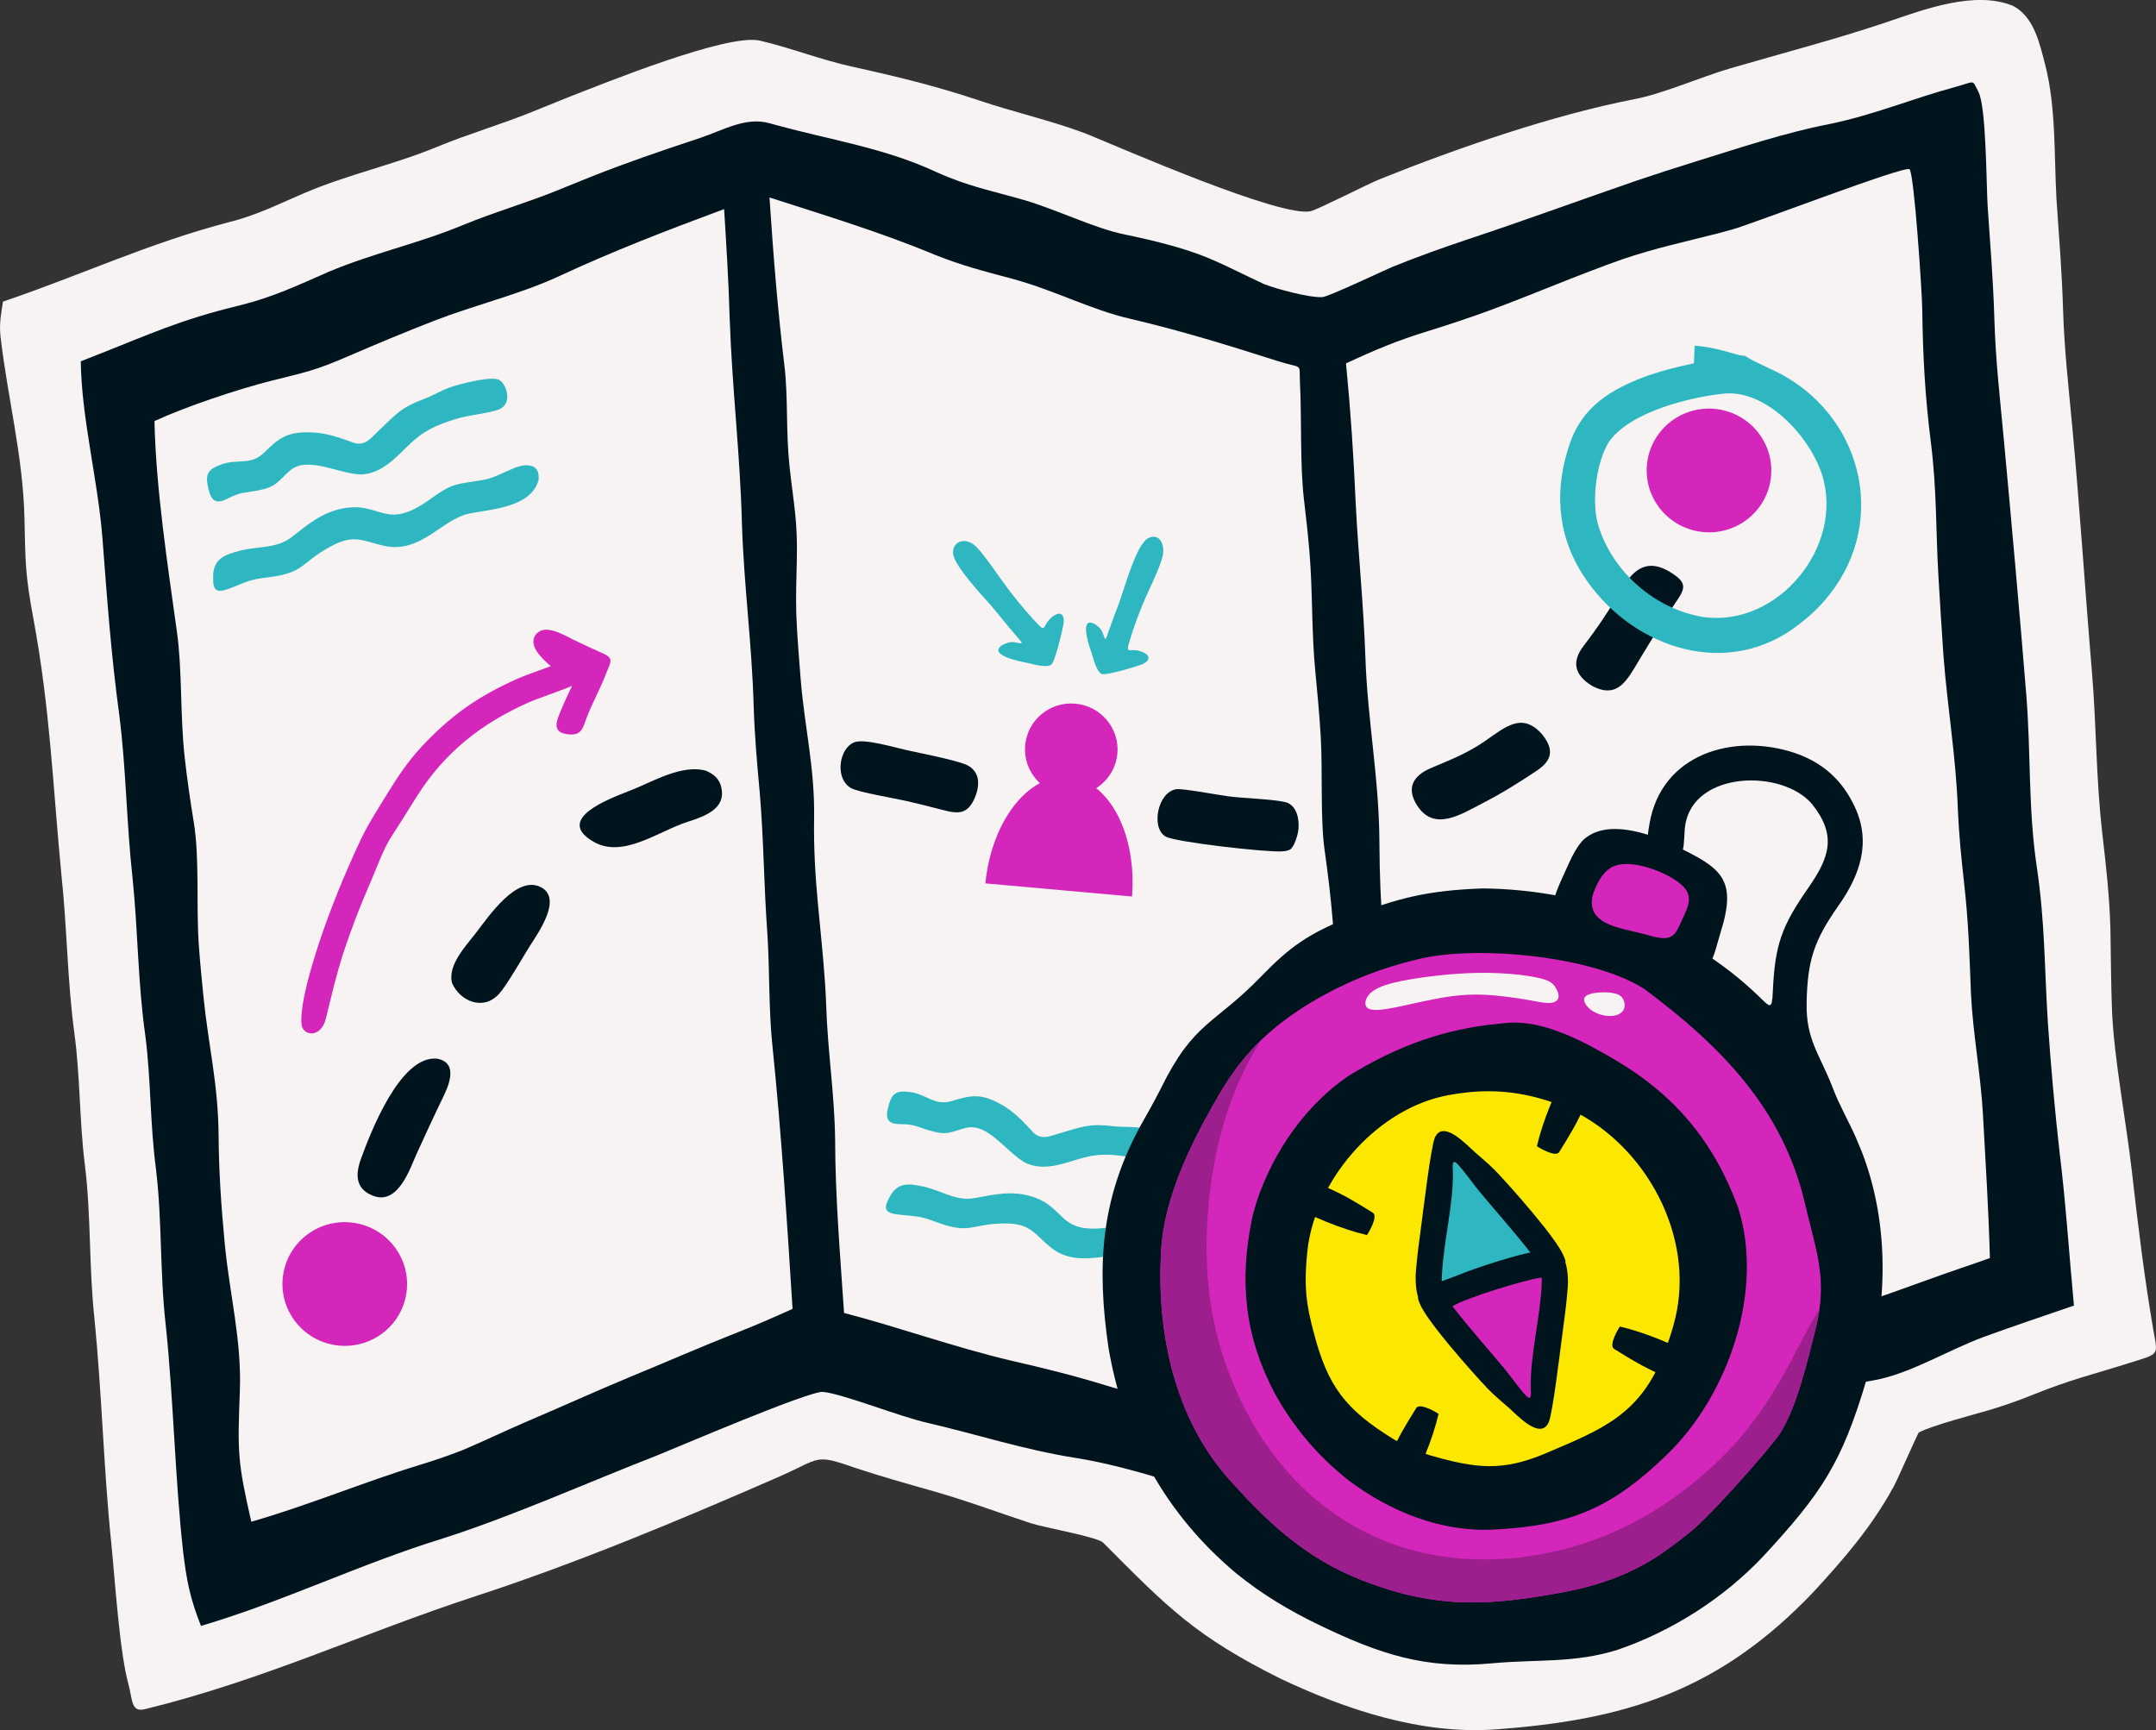 <?xml version="1.0" encoding="UTF-8"?>
<!DOCTYPE svg PUBLIC "-//W3C//DTD SVG 1.1//EN" "http://www.w3.org/Graphics/SVG/1.1/DTD/svg11.dtd">
<!-- Creator: CorelDRAW 2020 (64-Bit) -->
<svg xmlns="http://www.w3.org/2000/svg" xml:space="preserve" width="122.354mm" height="98.184mm" version="1.1" shape-rendering="geometricPrecision" text-rendering="geometricPrecision" image-rendering="optimizeQuality" fill-rule="evenodd" clip-rule="evenodd"
viewBox="0 0 1034.78 830.37"
 xmlns:xlink="http://www.w3.org/1999/xlink"
 xmlns:xodm="http://www.corel.com/coreldraw/odm/2003">
 <rect x="0" y="0" width="1034.78" height="830.37" fill="#333333" stroke="none"/>
 <g id="Layer_x0020_1">
  <g id="_1718592249408">
   <path fill="#F7F3F2" d="M966.4 2.95c9.99,5.37 12.61,18.25 15.23,28.28 5.19,20.22 4.23,43.28 5.37,64.16 1.22,17.83 2.66,35.63 3.19,53.5 0.56,18.87 2.7,37.42 4.43,56.19 3.62,39 6.07,77.76 9.37,116.81 2.28,26.99 1.9,51.29 5.1,78.83 1.79,15.39 3.35,29.43 3.81,44.98 0.26,13.39 0.25,26.55 0.79,39.96 1.05,22.95 6.81,52.74 9.53,76.7 2.92,25.74 5.94,50.66 10.33,76.23 2.16,12.36 3.21,10.88 -12.2,15.76 -17.19,5.44 -27.75,7.82 -45.22,14.88 -7.1,2.87 -13.3,5.06 -20.64,7.31 -8.47,2.49 -28.21,7.59 -34.58,11 -0.51,0.48 -10.21,22.61 -11.97,25.84 -10.65,19.47 -23.71,34.57 -38.65,50.78 -45.32,47.53 -90.33,61.43 -152.93,65.88 -35.25,2.51 -71.4,-9.51 -102.81,-24.39 -40.8,-20.36 -53.89,-33.91 -85.11,-65.27 -2.75,-2.76 -28.24,-7.2 -34.68,-9.31 -17.1,-5.61 -31.07,-10.97 -48.93,-15.99 -11.83,-3.32 -23.34,-6.63 -35.04,-10.47 -20.25,-7.07 -16.41,-4.81 -37.14,4.25 -46.9,20.51 -97.26,41.55 -145.87,57.38 -54.68,17.93 -101.53,40.23 -158.24,54.07 -6.7,1.63 -5.81,-4.34 -7.91,-12.03 -4.25,-15.58 -6.41,-49.61 -8.18,-67.21 -3.75,-36.1 -4.52,-72.35 -8.15,-108.53 -2.66,-24.47 -1.54,-49.34 -4.58,-73.56 -2.63,-20.95 -2.19,-42.17 -5,-62.92 -3.43,-25.28 -3.49,-50.53 -6.2,-75.78 -4.25,-43.9 -5.38,-79.6 -13.58,-123.89 -3.89,-20.99 -3.72,-26.57 -4.2,-47.77 -0.67,-29.61 -8.13,-57.92 -11.52,-87.37 -0.62,-6.28 0.29,-10.41 1.2,-16.5 37.33,-12.63 70.02,-28.13 109.02,-38.28 12.5,-3.06 23.9,-8.8 35.68,-13.83 20.88,-8.92 42.87,-13.57 63.55,-22.12 15.32,-6.34 31.23,-10.9 46.5,-17.14l3.2 -1.31c4.39,-1.79 8.78,-3.58 13.19,-5.32 17.43,-6.78 76.55,-30.85 92.17,-27.25 14.6,3.37 28.75,9.08 44.52,12.55 21.13,4.65 39.57,9.14 60.17,15.98 17.25,5.85 34.25,9.57 51.47,15.97 17.67,7.21 94.04,40.7 108.25,37.33 3.56,-0.84 26.68,-12.72 33.42,-15.47 37.24,-14.93 83.12,-30.79 122.32,-38.35 13.33,-2.57 31.24,-10.5 45.57,-14.69 25.41,-7.44 49.65,-13.65 74.93,-22.14 17.75,-6.02 42.76,-15.58 61.03,-7.74z"/>
   <path fill="#00141E" d="M785.32 86.75c-27.09,9.33 -53.22,18.95 -80.57,28.03 -12.45,4.14 -24.44,8.46 -36.61,13.37 -5.04,2.18 -30.45,14.25 -33.46,14.44 -6.13,0.4 -21.82,-3.85 -27.91,-6.2 -20.6,-9.59 -26.81,-14.03 -49.9,-19.95 -5.78,-1.49 -11.54,-2.75 -17.38,-3.98 -14.07,-2.84 -32.54,-11.98 -48.14,-16.49 -15.67,-4.54 -26.33,-6.38 -41.74,-13.29 -24.79,-11.62 -50.39,-15.35 -76.73,-22.57l-3.5 -0.96c-11.54,-3.16 -21.76,3.16 -33.38,7.07l-3.06 1.03c-16.47,5.43 -31.96,10.77 -48.13,17.13 -4.31,1.71 -8.6,3.45 -12.89,5.2l-3.24 1.33c-15.37,6.32 -31.12,10.75 -46.91,17.28 -21.24,8.79 -42.71,13.29 -63.89,22.21 -15.05,6.57 -26.05,11.89 -42.24,16.04 -29.44,7 -44.24,14.18 -71.53,24.87l-5.34 2.09c0.36,27.6 8.2,56.55 10.44,85.38 2.25,29.33 4.08,55.15 8.06,84.51 3.28,25.75 3.45,51.98 6.36,78.21 2.64,25.55 2.47,49.74 6.13,75.59 2.73,21.31 2.21,42.1 5.11,64.05 3.01,25.04 1.76,49.44 4.71,75.1 3.76,36.04 4.37,72.89 8.3,108.32 1.68,14.13 3.32,22.47 8.58,35.79 39.88,-11.76 76.59,-29.89 116.77,-42.19 33.78,-10.89 68.98,-26.72 102.46,-39.76 10.32,-4.15 72.96,-31.03 79.36,-30.36 9.96,1.04 36.78,11.94 50.7,15 24.18,5.64 45.61,12.74 70.46,16.68 28.5,4.52 55.58,15.33 84.19,22.27 9.41,2.28 69.29,16.69 74.34,16.38 4.37,-0.28 55.75,-18.25 63.62,-21.12 26.5,-9.68 52.92,-19.18 79.73,-27.98 12.36,-4.04 24.03,-8.12 36.08,-13.06 16.02,-6.7 26.36,-10.47 43.71,-13.47 18.09,-2.86 36.19,-14.4 54.12,-21.05 14.33,-5.24 28.96,-10.1 43.41,-15.09 -2.35,-24.72 -3.82,-48.44 -6.86,-73.23 -2.28,-19.78 -4.34,-42.95 -5.68,-62.83 -1.67,-26.55 -1.33,-47.76 -5.33,-74.69 -4.14,-27.88 -2.74,-53.88 -4.99,-82.15 -3.28,-40.48 -7,-81.69 -10.74,-122.16 -1.96,-21.24 -3.98,-37.6 -4.63,-59.32 -0.53,-17.72 -1.94,-34.98 -3.16,-52.63 -0.72,-10.77 -0.61,-48.13 -4.48,-55.54 -3.22,-6.17 -1.26,-4.96 -10.9,-2.36 -21.22,5.73 -38.76,13.36 -61.12,17.97 -21.07,4.09 -42.63,11.35 -63.18,17.71 -9.74,3 -19.38,6.14 -29.04,9.39z"/>
   <path fill="#F7F3F2" d="M347.54 100.35c-28.42,10.58 -52.28,19.71 -79.93,32.52 -17.72,8.21 -39.88,13.58 -59,20.99 -14.03,5.43 -28.02,11.31 -41.84,17.26 -16.11,6.97 -20.18,7.49 -36.64,11.65 -16.26,4.11 -40.88,12.35 -55.99,19.32 0.67,32.24 6.33,69.1 10.78,101.19 2.58,18.6 1.5,39.79 3.67,59.73 1.14,10.54 2.7,20.98 4.38,31.44 2.95,17.98 1.07,40 2.47,59.4 0.58,8.11 1.38,16.2 2.19,24.3 2.41,23.85 7.08,41.98 7.28,66.61 0.15,18.26 1.25,33.99 2.96,52.12 2.34,24.65 8.18,46.2 7.24,70.84 -1.12,29.38 -1.09,33.91 5.5,62.64 27.55,-7.93 53.44,-18.88 81.11,-27.36 7.07,-2.17 13.43,-4.33 20.32,-7.02 10.09,-4.29 19.99,-9.04 30.06,-13.4 16.71,-7.09 33.27,-14.64 50,-21.6 17.35,-7.12 34.57,-14.7 52,-21.56 8.93,-3.47 17.56,-7.29 26.29,-11.23 -2.7,-42.54 -5.34,-84.33 -9.71,-126.76 -1.81,-17.56 -1.23,-35.79 -2.39,-53.56 -1.67,-22.55 -1.72,-45.01 -3.65,-67.48 -1.29,-13.92 -2.45,-27.19 -2.91,-41.19 -0.8,-29.84 -4.71,-58.23 -5.63,-87.68 -0.85,-33.46 -4.79,-65.65 -5.89,-98.8 -0.51,-17.53 -1.58,-34.87 -2.67,-52.37z"/>
   <path fill="#F7F3F2" d="M369.32 94.78c1.87,27.99 3.83,53.01 7.19,80.94 1.78,14.84 0.64,31.54 2.4,47.85 1.99,18.49 3.99,26.07 3.52,45.61 -0.21,8.59 -0.49,16.73 -0.26,25.34 0.42,10.48 1.26,20.94 2.11,31.4 1.94,23.69 6.83,42.59 6.45,66.65 -0.47,29.78 3.38,51.23 5.29,79.9 0.24,3.58 0.4,7.1 0.54,10.69 0.7,21.43 3.99,42.18 4.26,63.6 0.05,27.69 2.43,55.73 4.29,83.39 27.11,7.07 52.93,16.48 80.36,22.93 15.54,3.56 29.89,7.1 45.16,11.8 19.36,6.08 39.84,9.7 59.65,14.22 19.58,4.56 39.33,8.31 58.79,13.3 9.78,2.57 6.93,4.47 5.88,-12.2 -2.16,-34.51 -3.94,-67.53 -7.1,-102.06 -2.24,-24.54 -2.46,-47.91 -5.34,-73.07 -2.42,-21.15 -1.33,-41.12 -2.79,-62.18 -0.93,-11.72 -2.34,-23.27 -3.97,-34.91 -2.14,-15 -0.88,-38.24 -1.87,-54.65 -0.64,-10.65 -1.63,-21.26 -2.66,-31.88 -1.76,-17.95 -1.16,-37.74 -2.75,-56.62 -0.7,-8.22 -1.58,-16.36 -2.56,-24.54 -2.08,-17.03 -1.07,-38.65 -1.99,-56.67 -0.51,-9.98 1.83,-6.32 -10.81,-10.36 -23.76,-7.59 -46.39,-14.58 -70.73,-20.27 -18.77,-4.31 -36.59,-13.84 -56.76,-19.25 -13.37,-3.59 -23.77,-6.2 -36.8,-11.41 -26.15,-10.86 -52.58,-18.88 -79.48,-27.54z"/>
   <path fill="#F7F3F2" d="M812.84 651.74c21.32,-6.17 41.5,-14.54 62.76,-20.77 22.39,-6.36 43.67,-14.86 65.66,-22.37 4.62,-1.56 9.21,-3.17 13.8,-4.8 -0.59,-22.61 -2.08,-46.22 -3.33,-68.9 -1.07,-19.42 -4.77,-38.29 -5.76,-57.93 -0.75,-19.24 -1.1,-33.37 -3.25,-52.79 -1.33,-11.95 -2.5,-23.28 -3.02,-35.32 -0.87,-25.44 -4.98,-48.85 -6.91,-73.97 -0.89,-12.69 -1.67,-25.41 -2.42,-38.11 -1.34,-22.69 -0.73,-41.53 -3.65,-64.55 -2.84,-22.38 -3.84,-41.82 -4.14,-64.33 -0.08,-7.34 -3.84,-64.45 -6.09,-66.68 -2.01,-1.98 -75.72,26.34 -84.78,28.82l-7.07 1.94c-15.86,4.06 -30.25,7.1 -45.92,12.44 -21.35,7.51 -42.13,16.55 -63.36,24.41 -10.01,3.65 -19.86,6.98 -30.05,10.1 -14.45,4.41 -25.64,9.13 -39.29,15.45 2.32,23.92 3.61,44.01 4.7,67.98 1.27,24.74 3.74,48.09 4.61,73.2 1.07,30.84 6.66,58.39 6.73,89.14 0.18,30.77 2.18,52.46 6.48,82.87 2.58,23.26 1.43,46.39 3.65,70.19 3.49,37.54 3.89,77.47 6.53,115.47 0.48,6.96 1,13.93 1.51,20.89 23.86,-6.72 45.26,-15.54 69.19,-21.37 22.38,-5.46 41.6,-14.45 63.43,-21.01z"/>
   <path fill="#00141E" fill-rule="nonzero" d="M216.93 471.73c3.76,8.8 15.06,13.63 22.58,5.28 3.87,-4.3 11.23,-17.33 14.81,-23 3.91,-6.19 16.06,-23.09 4.97,-28.37 -11.5,-5.47 -24.78,14.2 -30.76,21.98 -4.91,6.4 -13.72,15.49 -11.61,24.11z"/>
   <path fill="#00141E" fill-rule="nonzero" d="M338.86 369.92c-11.66,-3.29 -25.79,5.4 -36.37,9.5 -10.53,4.08 -36.51,13.78 -17.52,24.63 14.18,8.09 31.14,-5.23 45.22,-9.67 8.82,-2.78 18.21,-6.55 16.04,-16.33 -0.88,-3.99 -3.26,-6.34 -7.37,-8.13z"/>
   <path fill="#00141E" fill-rule="nonzero" d="M452.75 388.81c7.57,2 11.9,1.84 15.23,-6.21 2.61,-6.31 2.23,-13.04 -4.88,-15.85 -7.29,-2.57 -20.28,-5.01 -28.38,-6.83 -5.44,-1.22 -19.91,-5.5 -24.65,-3.68 -7.5,2.88 -9.53,17.66 -1.51,22.06 3.57,1.96 21.15,4.89 26.74,6.19 5.85,1.36 11.65,2.8 17.45,4.33z"/>
   <path fill="#00141E" fill-rule="nonzero" d="M619.29 407.68c2.06,-1.58 3.72,-7.27 3.93,-9.92 0.37,-4.7 -0.76,-10.87 -5.77,-12.64 -6.53,-1.67 -20.15,-1.89 -28.12,-2.95 -4.77,-0.63 -21.58,-3.82 -24.71,-3.39 -8.98,1.23 -12.38,18.61 -5.18,22.72 4.75,2.71 48.43,7.61 55.76,7.12 1.55,-0.1 2.73,-0.2 4.09,-0.95z"/>
   <path fill="#00141E" fill-rule="nonzero" d="M737.42 370c7.34,-4.89 8.69,-9.88 2.94,-17.31 -9.8,-11.3 -17.89,-3.71 -27.79,3.09 -8.64,5.94 -16.43,8.86 -25.87,12.89 -8.37,3.57 -11.92,9.49 -6.57,17.88 8.21,12.88 21.31,4.13 31.31,-0.98 9.12,-4.66 17.47,-9.91 25.98,-15.57z"/>
   <path fill="#00141E" fill-rule="nonzero" d="M760.18 309.83c-5.91,7.62 -4.71,13.97 3.76,19.24 12.39,6.73 16.93,-2.5 22.76,-12.23 5.67,-9.47 12.29,-20 18.49,-29.11 3.99,-5.87 3.83,-8.46 -3,-12.81 -11.03,-7.03 -17.84,-2.37 -23.78,7.69 -5.78,9.77 -11.31,18.21 -18.24,27.23z"/>
   <path fill="#00141E" fill-rule="nonzero" d="M212.04 527.87c2.52,-5.15 8.91,-17.66 -2.23,-19.76 -17.83,-1.86 -32.13,36.09 -36.32,47.36 -2.45,6.61 -4.01,14.76 5.56,18.44 12.2,4.69 17.83,-13.47 20.97,-20.27 3.97,-8.59 7.88,-17.26 12.02,-25.78z"/>
   <ellipse fill="#D426BA" transform="matrix(1.855 0.166 -0.166 1.855 514.162 359.687)" rx="11.93" ry="11.84"/>
   <ellipse fill="#D426BA" transform="matrix(2.497 0.224 -0.224 2.497 165.472 616.256)" rx="11.93" ry="11.84"/>
   <ellipse fill="#D426BA" transform="matrix(2.497 0.224 -0.224 2.497 820.246 225.8)" rx="11.93" ry="11.84"/>
   <path fill="#2EB7C0" fill-rule="nonzero" d="M772.36 211.86c-6.23,9.56 -8.7,29.06 -5.25,40.33 6.87,22.45 27.26,40.15 50.41,43.95 35.98,5 67.82,-34.11 56.95,-68.35 -5.77,-18.18 -26.69,-41.08 -47.37,-38.86 -16.51,1.77 -44.67,8.81 -54.73,22.94zm18.99 -31.73c7.36,-2.51 14.04,-4.18 21.65,-5.73 0.12,-2.84 0.24,-5.67 0.36,-8.51 8.81,0.79 12.71,2.16 20.99,4.44 2.43,0.67 2.62,-0.07 4.38,1.21 2.19,1.6 13.24,6.4 16.92,8.45 39.97,22.33 50.43,73.43 20.04,108.28 -4.73,5.42 -9.48,9.48 -15.31,13.66 -34.75,24.24 -79.28,7.41 -100.74,-26.19 -12.54,-19.63 -13.68,-41.43 -6.09,-63.19 6.05,-17.34 19.58,-25.68 36.08,-31.81l1.73 -0.62z"/>
   <path fill="#2EB7C0" fill-rule="nonzero" d="M173.76 227.71c-10.85,0.1 -26.23,-9.47 -34.88,-1.62 -5.84,5.3 -6.19,7.56 -15.15,9.31 -7.16,1.4 -7.96,0.58 -14.87,4.09 -6.56,3.34 -8.14,-0.92 -9.24,-6.86 -1.05,-5.66 0.93,-7.58 6.31,-9.61 8.16,-3.08 14.3,0.63 20.8,-5.76 6.97,-6.85 10.89,-9.91 21.42,-9.77 8.5,0.11 14.35,2.43 22.09,5.17 5.3,1.25 7.71,-2.34 11.41,-5.85 8.78,-8.32 10.54,-11.06 22.25,-15.49 4.83,-1.83 7.84,-4.09 13.52,-5.89 3.88,-1.23 18.99,-5.24 22.37,-2.99 3.54,2.35 6.25,11.4 -0.27,14.05 -4.5,1.83 -14.64,2.67 -20.72,4.59 -10.09,3.17 -15.72,5.71 -23.33,13.2 -6.25,6.15 -12.49,12.79 -21.71,13.42zm33.5 -36.48c-0.21,-0.05 -0.28,-0.05 0,0z"/>
   <path fill="#2EB7C0" fill-rule="nonzero" d="M258.42 230.63c-3.81,12.99 -22.59,13.69 -33.29,15.87 -12.84,2.62 -22.97,19.12 -40.34,15.55 -10.65,-2.19 -14.37,-6.15 -26.25,0.3 -14.59,7.93 -12.04,12.64 -30.32,14.79 -8.33,0.98 -9.65,2.03 -17.15,4.98 -7.42,2.92 -8.94,1.6 -8.77,-5.7 0.18,-8.17 5.28,-10.05 12.47,-12.01 9.11,-2.49 17.88,-0.84 25.41,-6.77 7.62,-6 14.53,-11.77 24.38,-13.63 18.53,-3.48 20.09,11.2 41.68,-4.28 11.56,-8.29 12.3,-7.11 25.79,-9.41 8.02,-1.36 15.93,-8.07 22.18,-6.91 3.87,0.72 4.63,3.72 4.23,7.2z"/>
   <path fill="#2EB7C0" fill-rule="nonzero" d="M493.91 294.99c9.82,10.95 5.11,5.63 11.29,0.93 4.18,-3.18 6.02,-0.55 5.15,4.13 -0.58,3.09 -3.98,17.51 -5.78,18.92 -2.24,1.75 -8.71,-0.22 -11.39,-0.8 -2.65,-0.5 -19.95,-3.72 -11.89,-8.73 3.46,-1.58 4.35,-1.49 7.98,-0.78 1.98,0.38 0.95,-0.54 -0.12,-1.81 -3.73,-4.42 -7.03,-8.29 -10.66,-12.82 -1.3,-1.61 -2.58,-3.13 -3.94,-4.68 -3.91,-4.3 -16.91,-18.39 -17.14,-23.83 -0.23,-5.44 5.31,-7.87 10.25,-3.89 3.79,3.05 12.26,15.84 15.91,20.66 3.34,4.41 6.68,8.56 10.36,12.7zm-5.13 16.91c-0.23,-0.77 -0.24,-0.77 0,0z"/>
   <path fill="#2EB7C0" fill-rule="nonzero" d="M492.56 558.29c-9.34,-4.75 -18.27,-19.79 -29.18,-16.91 -7.36,1.94 -8.67,3.73 -17.14,1.24 -6.76,-1.99 -7.08,-3.05 -14.57,-3.11 -7.1,-0.06 -6.57,-4.41 -4.86,-9.99 1.62,-5.32 4.17,-6.08 9.69,-5.43 8.36,0.99 11.97,6.9 20.39,4.32 9.03,-2.77 13.75,-3.65 22.71,1.16 7.24,3.88 11.22,8.47 16.64,14.27 3.99,3.43 7.65,1.42 12.38,0.06 11.23,-3.22 13.95,-4.79 25.96,-3.37 4.95,0.58 8.54,-0.01 14.21,0.97 3.87,0.67 18.6,3.96 20.5,7.39 1.99,3.59 0.28,12.55 -6.48,11.92 -4.67,-0.43 -13.74,-4.23 -19.8,-5.29 -10.06,-1.77 -16.02,-2.1 -25.88,0.93 -8.1,2.49 -16.4,5.41 -24.58,1.84zm44.95 -16.35c-0.15,-0.14 -0.21,-0.17 0,0z"/>
   <path fill="#2EB7C0" fill-rule="nonzero" d="M581.33 604.48c-9.05,9.44 -25.46,1.68 -35.6,-1.22 -12.17,-3.47 -28.2,6.17 -41.5,-4.63 -8.15,-6.62 -9.58,-11.67 -22.64,-11.43 -16.04,0.3 -15.94,5.47 -32.57,-0.81 -7.57,-2.86 -9.17,-2.55 -16.92,-3.36 -7.66,-0.8 -8.37,-2.61 -4.98,-8.79 3.79,-6.92 9,-6.26 16.03,-4.75 8.91,1.92 15.7,7.23 24.79,5.51 9.21,-1.75 17.7,-3.63 26.97,-0.83 17.44,5.26 12.24,18.54 37.63,14.89 13.6,-1.96 13.71,-0.62 26.3,3.42 7.48,2.4 17.25,0.17 22.09,3.95 3,2.34 2.32,5.25 0.42,8.06z"/>
   <path fill="#00141E" d="M846.38 746.82c-18.92,20.14 -43.69,35.92 -69.75,44.91 -20.86,6.65 -39.14,4.56 -60.46,6.57 -31.9,3.01 -53.98,-4.42 -82.61,-18.18 -14.54,-6.99 -27.7,-14.8 -40.23,-25 -33.95,-28.46 -53.92,-64.88 -61.33,-108.4 -5.65,-38.77 -3.83,-71.05 15.23,-106.13 3.49,-6.17 6.72,-11.87 9.94,-18.22 15.83,-32.21 25.5,-30.38 48.06,-53.66 14.26,-14.72 22.62,-20.26 41.44,-28.17 23.85,-9.68 39.12,-13.21 64.9,-14.14 48.32,0.45 97.67,17.98 132.67,51.87 5.35,5.19 6.24,6.58 6.62,-2.14 1,-22.77 4.19,-31.54 17.13,-50.15 10.06,-14.47 13.7,-25.05 1.73,-40.02 -14.25,-16.99 -56.91,-16.04 -60.89,10.13 -1.19,7.84 1.28,17.87 -9.86,18.92 -10.94,1.03 -8.44,-12.86 -7.3,-19.57 5.71,-33.82 40.53,-43.85 69.88,-34.01 13.28,4.58 22.58,12.91 28.58,25.64 8.17,17.36 2.53,33.01 -7.84,47.74 -11.7,16.64 -14.85,26.29 -15.2,46.75 -0.3,17.42 6.28,24.56 12.25,39.79l0.47 1.21c3.05,8.01 7.38,15.36 10.85,23.26 1.01,2.34 1.99,4.68 2.95,7.04 13.56,35.21 12.28,74.08 2.04,109.94 -11.76,39.53 -21.41,53.87 -49.26,84.03z"/>
   <path fill="#D426BA" d="M797.41 745.69c-14.25,9.57 -28.62,14.74 -45.33,18.16 -37.02,6.96 -62.48,8.68 -98.63,-5.51 -27.3,-10.71 -45.73,-28.19 -64.83,-49.8 -24.99,-29.03 -33.31,-68.78 -31.46,-106.37 0.28,-5.68 0.86,-10.25 1.91,-15.81 4.76,-22.15 15.12,-42.36 26.47,-61.76 10.69,-18.1 22.59,-29.96 40.15,-41.31 18.34,-11.43 35.9,-18.55 56.92,-23.39 28.21,-6.14 82.25,-0.86 106.58,14.73 36.58,27.27 66.51,57.39 77.18,103.22 5.52,23.7 11.09,36.25 4.85,60.78 -3.79,14.89 -8.72,36.28 -16.77,49.21 -7.01,9.84 -32.14,37.92 -41.53,45.99 -5.01,4.3 -10.13,8.05 -15.51,11.86z"/>
   <path fill="#9C1F8D" d="M797.41 745.69c-14.25,9.58 -28.62,14.74 -45.33,18.16 -37.03,6.96 -62.48,8.68 -98.63,-5.51 -27.3,-10.71 -45.73,-28.19 -64.83,-49.8 -24.99,-29.03 -33.31,-68.78 -31.46,-106.38 0.28,-5.68 0.86,-10.25 1.91,-15.81 4.76,-22.15 15.12,-42.35 26.46,-61.76 5.89,-9.98 12.15,-18.06 19.53,-25.2 -8.73,14.33 -15.92,29.92 -20.74,51.61 -4.9,22.05 -7.35,50.4 -2.8,77.34 4.55,26.95 16.1,52.5 31.32,71.92 15.22,19.42 34.12,32.72 54.25,40.25 20.12,7.52 41.47,9.27 61.94,7 20.47,-2.28 40.07,-8.57 57.92,-18.37 17.85,-9.8 33.95,-23.1 46.02,-36.57 12.08,-13.48 20.12,-27.12 27.3,-40.6 4.59,-8.63 8.83,-17.18 12.98,-23.59 -0.44,3.2 -1.11,6.59 -2.04,10.25 -3.79,14.89 -8.72,36.28 -16.77,49.21 -7.01,9.84 -32.14,37.92 -41.53,45.99 -5.01,4.3 -10.13,8.05 -15.5,11.86z"/>
   <path fill="#00141E" d="M834.27 579.76c12.56,39.79 -4.74,89.72 -33.95,118.12 -26.5,25.75 -46.3,34.33 -83.42,36.24 -25.08,1.29 -49.64,-8.62 -69.44,-23.48 -14.71,-11.51 -26.6,-25.56 -35.62,-41.89 -14.43,-27.27 -17.1,-53.63 -10.97,-83.63 0.72,-3.29 1.53,-5.99 2.54,-9.19 8.04,-23.56 23.16,-45.37 43.76,-59.54 23.19,-14.22 45.76,-22.61 72.89,-25.13l3.74 -0.35c17.37,-1.4 36.67,9.13 51.35,17.76 28.96,17.03 47.6,39.56 59.13,71.08z"/>
   <path fill="#FCE700" d="M686.39 698.5c-6.64,-2.1 -11.39,-4.22 -17.4,-7.67 -23.39,-14.43 -31.84,-25.47 -38.63,-51.97l-1.01 -3.94c-3.19,-12.89 -3.15,-21.69 -1.84,-34.83 3.76,-33.04 31.78,-66.08 64.3,-73.76 4.85,-1.14 9.04,-1.67 13.96,-2.2 16.04,-1.42 30.08,1.12 44.98,7.01l3.43 1.54c35.95,17.32 59.24,60.55 49.92,99.84 -1.48,6.23 -3.37,11.58 -5.65,17.54 -11.52,28.89 -29.11,35.78 -56.25,47.32 -21.27,9.05 -33.86,7.39 -55.82,1.11z"/>
   <path fill="#D426BA" fill-rule="nonzero" d="M152.84 453.41c5.6,-16.98 12.76,-34.45 20.4,-50.64 3.4,-7.22 9.13,-16.11 13.4,-23.06 4.56,-7.42 9.37,-14.43 15.26,-20.86 14.32,-15.37 27.28,-24.56 46.52,-33.12 2.63,-1.16 6.58,-2.59 10.66,-4.08l5.25 -1.93c-3.82,-3.34 -11.86,-10.38 -6.62,-15.77 4.38,-4.5 13.16,0.95 17.65,3.15 4.77,2.34 9.32,4.37 14.15,6.55 5.33,2.41 3.43,4.28 1.65,8.98 -1.64,4.34 -3.61,8.51 -5.6,12.7 -2.09,4.39 -3.58,7.79 -5.19,12.4 -1.54,4.39 -4.03,5.29 -8.49,4.59 -7.41,-1.16 -4.46,-6.94 -2.55,-11.62 1.48,-3.63 3.17,-7.19 4.85,-10.74l0.37 -0.77c-3.31,1.4 -7.32,2.85 -11.19,4.26 -3.7,1.35 -7.28,2.65 -9.89,3.8 -22.42,9.99 -39.86,23.73 -53.12,44.52 -4.28,6.73 -8.3,13.36 -12.69,20.07 -3.58,5.48 -7.08,15.27 -9.88,21.68 -4.89,11.18 -9.14,22.18 -12.97,33.78 -3.54,11.05 -5.65,20.31 -8.37,31.44 -2.4,9.81 -10.96,8.36 -11.67,3.2 -0.72,-5.2 1.33,-14.67 2.65,-20.01 1.6,-6.24 3.44,-12.39 5.44,-18.51z"/>
   <path fill="#2EB7C0" fill-rule="nonzero" d="M543.6 303.06c-4.36,13.45 -2.21,6.97 4.67,9.83 4.65,1.94 3.36,4.73 -0.95,6.27 -2.84,1.01 -16.48,5.14 -18.51,4.32 -2.53,-1.02 -4.02,-7.35 -4.83,-9.85 -0.86,-2.44 -6.53,-18.38 1.52,-14.09 2.98,2.11 3.34,2.9 4.5,6.25 0.63,1.83 0.9,0.53 1.44,-0.97 1.87,-5.24 3.5,-9.84 5.51,-15.05 2.63,-6.86 8.38,-28.76 14.28,-31.56 5.15,-2.44 7.8,2.88 6.93,7.96 -0.94,5.47 -6.98,17.29 -9.46,23.24 -1.88,4.54 -3.56,8.98 -5.1,13.65zm-16.53 3.9c0.53,-0.56 0.53,-0.57 0,0z"/>
   <path fill="#00141E" d="M744.99 437.13c0.58,4.69 5.85,7.36 9.57,9.36 6.38,3.36 9.58,2.1 17.23,7.55 13.95,9.48 20.56,11.41 37.24,13.32 12.78,1.46 13.6,-9.82 16.63,-19.37 8.29,-26.14 0.85,-31.24 -21.91,-42.19 -12.13,-5.8 -32.94,-13.25 -44.17,-2.37 -3.7,3.99 -6.45,10.63 -8.71,15.59 -2.25,4.89 -6,12.95 -5.88,18.11z"/>
   <path fill="#D426BA" d="M764.39 429.69c-3.39,15.12 15.21,15.66 27.05,19.26 12.5,3.6 12.53,-0.51 16.78,-9.45 3.57,-7.51 4.02,-11.86 -4.7,-17.48 -6.85,-4.41 -22.17,-10.2 -30.06,-5.75 -4.98,2.81 -7.43,8.82 -9.07,13.42z"/>
   <path fill="#00141E" d="M753.22 511.72c-6.44,10.9 -12.79,26.28 -15.58,38.4 -0.01,0.05 8.91,5.69 10.72,2.78 5.31,-8.54 8.55,-13.77 12.56,-23.01 1.26,-2.89 9.64,-16.15 4.15,-14.96 -0.98,-0.89 -11.55,-3.69 -11.84,-3.21z"/>
   <path fill="#00141E" d="M674.87 716.98c6.44,-10.9 12.79,-26.28 15.58,-38.4 0.01,-0.05 -8.91,-5.69 -10.72,-2.78 -5.31,8.54 -8.55,13.77 -12.56,23.01 -1.26,2.89 -9.64,16.15 -4.15,14.96 0.98,0.89 11.55,3.69 11.83,3.21z"/>
   <path fill="#00141E" d="M617.7 577.18c10.9,6.44 26.28,12.79 38.4,15.58 0.05,0.01 5.69,-8.91 2.78,-10.72 -8.54,-5.31 -13.77,-8.54 -23.01,-12.56 -2.89,-1.26 -16.15,-9.64 -14.96,-4.15 -0.89,0.98 -3.69,11.55 -3.21,11.83z"/>
   <path fill="#00141E" d="M815.86 652.26c-10.9,-6.44 -26.28,-12.79 -38.4,-15.59 -0.05,-0.01 -5.69,8.91 -2.78,10.72 8.54,5.31 13.77,8.55 23.01,12.56 2.89,1.26 16.15,9.64 14.96,4.15 0.89,-0.98 3.69,-11.55 3.21,-11.83z"/>
   <g>
    <path fill="#00141E" d="M718.26 562.45c7.12,7.49 29.09,32.19 32.33,40.58 1.1,2.86 1.24,2.46 -0.86,4.91 -3.51,4.1 -11.59,6.29 -16.74,8.35 -1.46,0.58 -2.92,1.15 -4.38,1.71 -8.31,3.08 -35.26,12.41 -43.14,10.42 -5.84,-1.48 -6.3,-12.83 -5.94,-17.63 0.59,-7.71 1.66,-15.6 2.69,-23.27 0.96,-7.01 4.52,-37.13 6.45,-41.5 3.95,-8.92 15.31,3.53 19.04,6.82 2.72,2.4 5.58,4.77 8.2,7.27 0.8,0.78 1.57,1.56 2.35,2.35z"/>
    <path fill="#2EB7C0" d="M692.26 615.41c7.5,-0.92 36.49,-9.87 42.64,-13.74 -8.2,-10.57 -16.68,-20.02 -25.18,-30.21 -1.91,-2.29 -9.53,-12.88 -11.27,-13.67 -1.83,-0.83 -1.11,3.9 -1.11,4.99 0.11,16 -4.45,32.79 -5.28,49.1l-0.05 1.04c-0.02,0.42 -0.16,2.25 0.24,2.51z"/>
    <path fill="#00141E" d="M713.73 666.15c-7.12,-7.49 -29.09,-32.19 -32.33,-40.58 -1.1,-2.86 -1.24,-2.46 0.86,-4.91 3.51,-4.1 11.59,-6.29 16.74,-8.35 1.46,-0.58 2.92,-1.15 4.38,-1.71 8.31,-3.08 35.26,-12.41 43.14,-10.41 5.84,1.48 6.3,12.83 5.94,17.63 -0.59,7.71 -1.66,15.6 -2.69,23.27 -0.96,7.01 -4.52,37.13 -6.45,41.5 -3.95,8.92 -15.31,-3.53 -19.04,-6.82 -2.72,-2.4 -5.58,-4.77 -8.2,-7.27 -0.8,-0.78 -1.57,-1.56 -2.35,-2.35z"/>
    <path fill="#D426BA" d="M739.73 613.18c-7.5,0.92 -36.49,9.87 -42.64,13.74 8.2,10.57 16.68,20.02 25.18,30.21 1.91,2.29 9.53,12.88 11.27,13.67 1.83,0.83 1.11,-3.9 1.11,-4.99 -0.11,-16 4.45,-32.79 5.28,-49.1l0.05 -1.04c0.02,-0.42 0.16,-2.25 -0.25,-2.51z"/>
   </g>
   <path fill="#D426BA" d="M512.98 372.87c19.26,1.72 32.73,27.34 30.33,57.41l-70.37 -6.3c2.97,-30.01 20.78,-52.83 40.04,-51.11z"/>
   <path fill="#F7F3F2" d="M658.9 475.69c-2.95,2.18 -3.97,4.87 -3.46,6.73 0.51,1.86 2.56,2.88 9.04,1.99 6.47,-0.9 17.37,-3.72 26.22,-5.32 8.85,-1.6 15.64,-1.99 22.82,-1.6 7.18,0.38 14.74,1.54 19.87,2.44 5.13,0.9 7.82,1.54 10.06,1.47 2.24,-0.06 4.04,-0.83 4.49,-2.37 0.45,-1.54 -0.45,-3.85 -1.73,-5.64 -1.28,-1.79 -2.95,-3.08 -8.91,-4.29 -5.96,-1.22 -16.22,-2.37 -27.88,-2.18 -11.67,0.19 -24.74,1.73 -33.72,3.33 -8.97,1.6 -13.85,3.27 -16.8,5.45z"/>
   <path fill="#F7F3F2" d="M767.49 476.36c-3.01,0.22 -6.28,0.87 -7.02,2.56 -0.74,1.7 1.06,4.46 3.81,6.25 2.76,1.79 6.47,2.63 9.33,2.43 2.85,-0.19 4.84,-1.41 5.67,-3.01 0.83,-1.6 0.51,-3.59 -0.22,-5 -0.74,-1.41 -1.89,-2.24 -3.85,-2.75 -1.96,-0.51 -4.71,-0.71 -7.72,-0.48z"/>
  </g>
 </g>
</svg>
